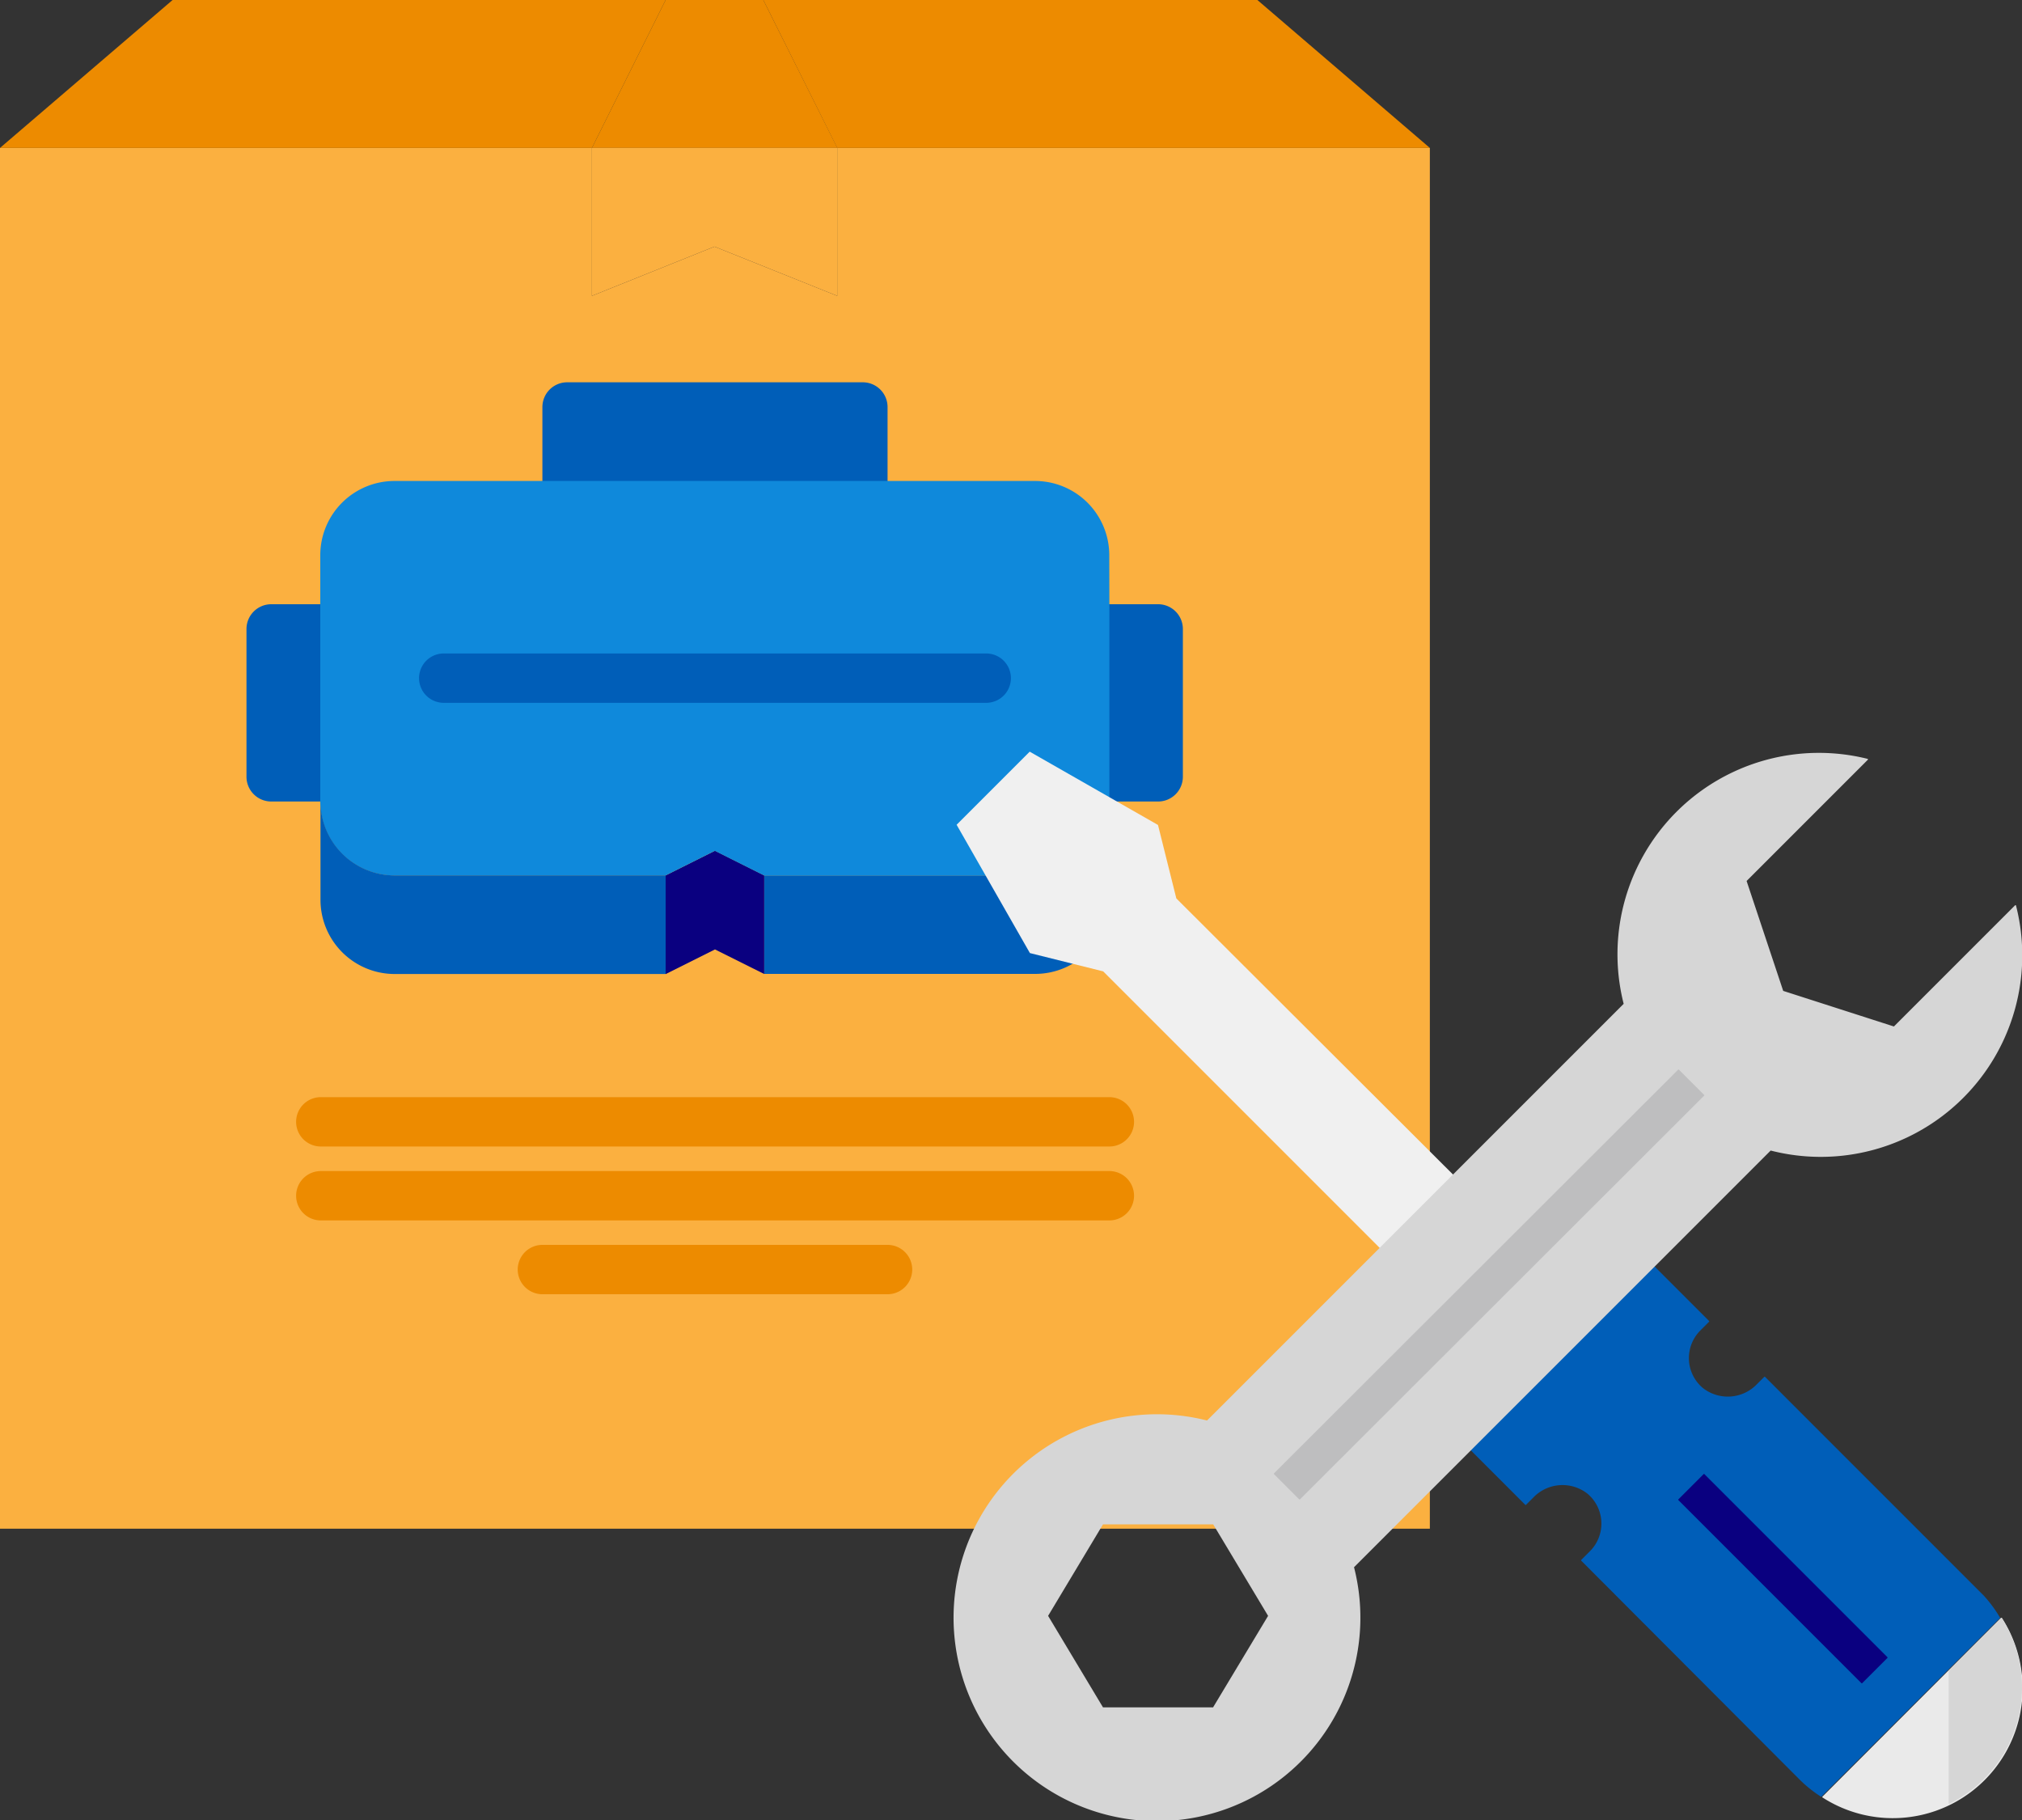 <svg id="design" xmlns="http://www.w3.org/2000/svg" viewBox="0 0 200 180"><rect x="0" y="0" width="200" height="180" fill="#333333" stroke="none"/><defs><style>.cls-1{fill:#fbb040;}.cls-2{fill:#ed8b00;}.cls-3{fill:#005eb8;}.cls-4{fill:#0a0080;}.cls-5{fill:#0f89db;}.cls-6{fill:#eaeaea;}.cls-7{fill:#f0f0f0;}.cls-8{fill:#d6d6d6;}.cls-9{fill:#bebebf;}</style></defs><title>-</title><path class="cls-1" d="M82.81,14.63V29.26L70.67,24.39,58.55,29.26V14.63H0V151.19H141.43V14.63Z"/><path class="cls-2" d="M141.43,14.63H82.81L75.5,0h48.87Z"/><path class="cls-2" d="M65.84,0,58.55,14.63H0L17.07,0Z"/><path class="cls-2" d="M75.5,0l7.32,14.63H58.55L65.84,0Z"/><path class="cls-1" d="M82.81,14.63V29.26L70.67,24.39,58.55,29.26V14.63Z"/><path class="cls-3" d="M109.73,79.27V89a7.34,7.34,0,0,1-7.32,7.32H75.59V86.58h26.82A7.34,7.34,0,0,0,109.73,79.27Z"/><path class="cls-4" d="M75.59,86.58v9.75L70.72,93.9l-4.88,2.44V86.58l4.88-2.44Z"/><path class="cls-3" d="M85.35,37.81a2.45,2.45,0,0,1,2.44,2.44v7.32A2.45,2.45,0,0,1,85.35,50H56.09a2.45,2.45,0,0,1-2.44-2.44V40.25a2.45,2.45,0,0,1,2.44-2.44Z"/><path class="cls-3" d="M114.61,59.76A2.45,2.45,0,0,1,117,62.2V76.83a2.45,2.45,0,0,1-2.44,2.44H26.82a2.45,2.45,0,0,1-2.44-2.44V62.2a2.45,2.45,0,0,1,2.44-2.44Z"/><path class="cls-5" d="M109.73,59.76V79.27a7.34,7.34,0,0,1-7.32,7.32H75.59l-4.88-2.44-4.88,2.44H39a7.34,7.34,0,0,1-7.32-7.32V54.88A7.34,7.34,0,0,1,39,47.57h63.4a7.34,7.34,0,0,1,7.32,7.32Z"/><path class="cls-3" d="M39,86.58H65.84v9.75H39A7.34,7.34,0,0,1,31.7,89V79.27A7.34,7.34,0,0,0,39,86.58Z"/><path class="cls-3" d="M97.55,69.51H43.89a2.44,2.44,0,0,1,0-4.88H97.55a2.44,2.44,0,0,1,0,4.88Z"/><path class="cls-2" d="M109.73,113.39h-78a2.44,2.44,0,1,1,0-4.88h78a2.44,2.44,0,0,1,0,4.88Z"/><path class="cls-2" d="M109.73,120.7h-78a2.44,2.44,0,1,1,0-4.88h78a2.44,2.44,0,0,1,0,4.88Z"/><path class="cls-2" d="M87.79,128H53.65a2.44,2.44,0,0,1,0-4.88H87.79a2.44,2.44,0,1,1,0,4.88Z"/><g id="surface1"><path class="cls-3" d="M196.23,157.82l-21.66-21.66a0,0,0,0,0-.05,0l-.74.74a4,4,0,0,1-5.34.38,3.86,3.86,0,0,1-.26-5.69l.88-.88a0,0,0,0,0,0-.05l-5.4-5.4a0,0,0,0,0-.05,0l-18.13,18.13a0,0,0,0,0,0,.05l5.4,5.4a0,0,0,0,0,.05,0l.74-.74a4,4,0,0,1,5.34-.38,3.86,3.86,0,0,1,.26,5.69l-.88.88a0,0,0,0,0,0,.05L178,176a12.83,12.83,0,0,0,2.14,1.71,0,0,0,0,0,0,0l17.7-17.7a0,0,0,0,0,0,0A13.06,13.06,0,0,0,196.23,157.82Z"/><path class="cls-6" d="M197.93,160,180.25,177.7a0,0,0,0,0,0,.06A12.84,12.84,0,0,0,198,160,0,0,0,0,0,197.93,160Z"/><path class="cls-7" d="M116.35,88.84l-1.81-7.25,0,0-12.69-7.25a0,0,0,0,0,0,0l-7.23,7.23a0,0,0,0,0,0,0l7.25,12.69,0,0,7.25,1.81h0l41.79,41.79a0,0,0,0,0,.05,0l7.22-7.22a0,0,0,0,0,0-.05L116.36,88.86Z"/><path class="cls-8" d="M199.33,89.52l-12,12h0L176.38,98l0,0-3.62-10.87a0,0,0,0,1,0,0l12-12a0,0,0,0,0,0-.07,19.92,19.92,0,0,0-24.16,24.22,0,0,0,0,1,0,0l-41.21,41.21h0A20.12,20.12,0,1,0,133.93,155a0,0,0,0,1,0,0l41.21-41.21h0A19.93,19.93,0,0,0,199.4,89.53,0,0,0,0,0,199.33,89.52ZM120,168.86H109.1l0,0-5.43-9.05a0,0,0,0,1,0,0l5.43-9.05,0,0H120l0,0,5.43,9.05a0,0,0,0,1,0,0L120,168.84Z"/><path class="cls-9" d="M126,145.73,166,105.78a0,0,0,0,1,.05,0l2.52,2.52a0,0,0,0,1,0,.05L128.57,148.3a0,0,0,0,1-.05,0L126,145.78A0,0,0,0,1,126,145.73Z"/><path class="cls-4" d="M166,148.3l2.52-2.52a0,0,0,0,1,.05,0l18.13,18.13a0,0,0,0,1,0,.05l-2.52,2.52a0,0,0,0,1-.05,0L166,148.35A0,0,0,0,1,166,148.3Z"/><path class="cls-8" d="M200,166.91a12.83,12.83,0,0,0-2-6.88,0,0,0,0,0-.06,0l-5.19,5.19a0,0,0,0,0,0,0v13.18a0,0,0,0,0,.06,0A12.85,12.85,0,0,0,200,166.91Z"/></g></svg>